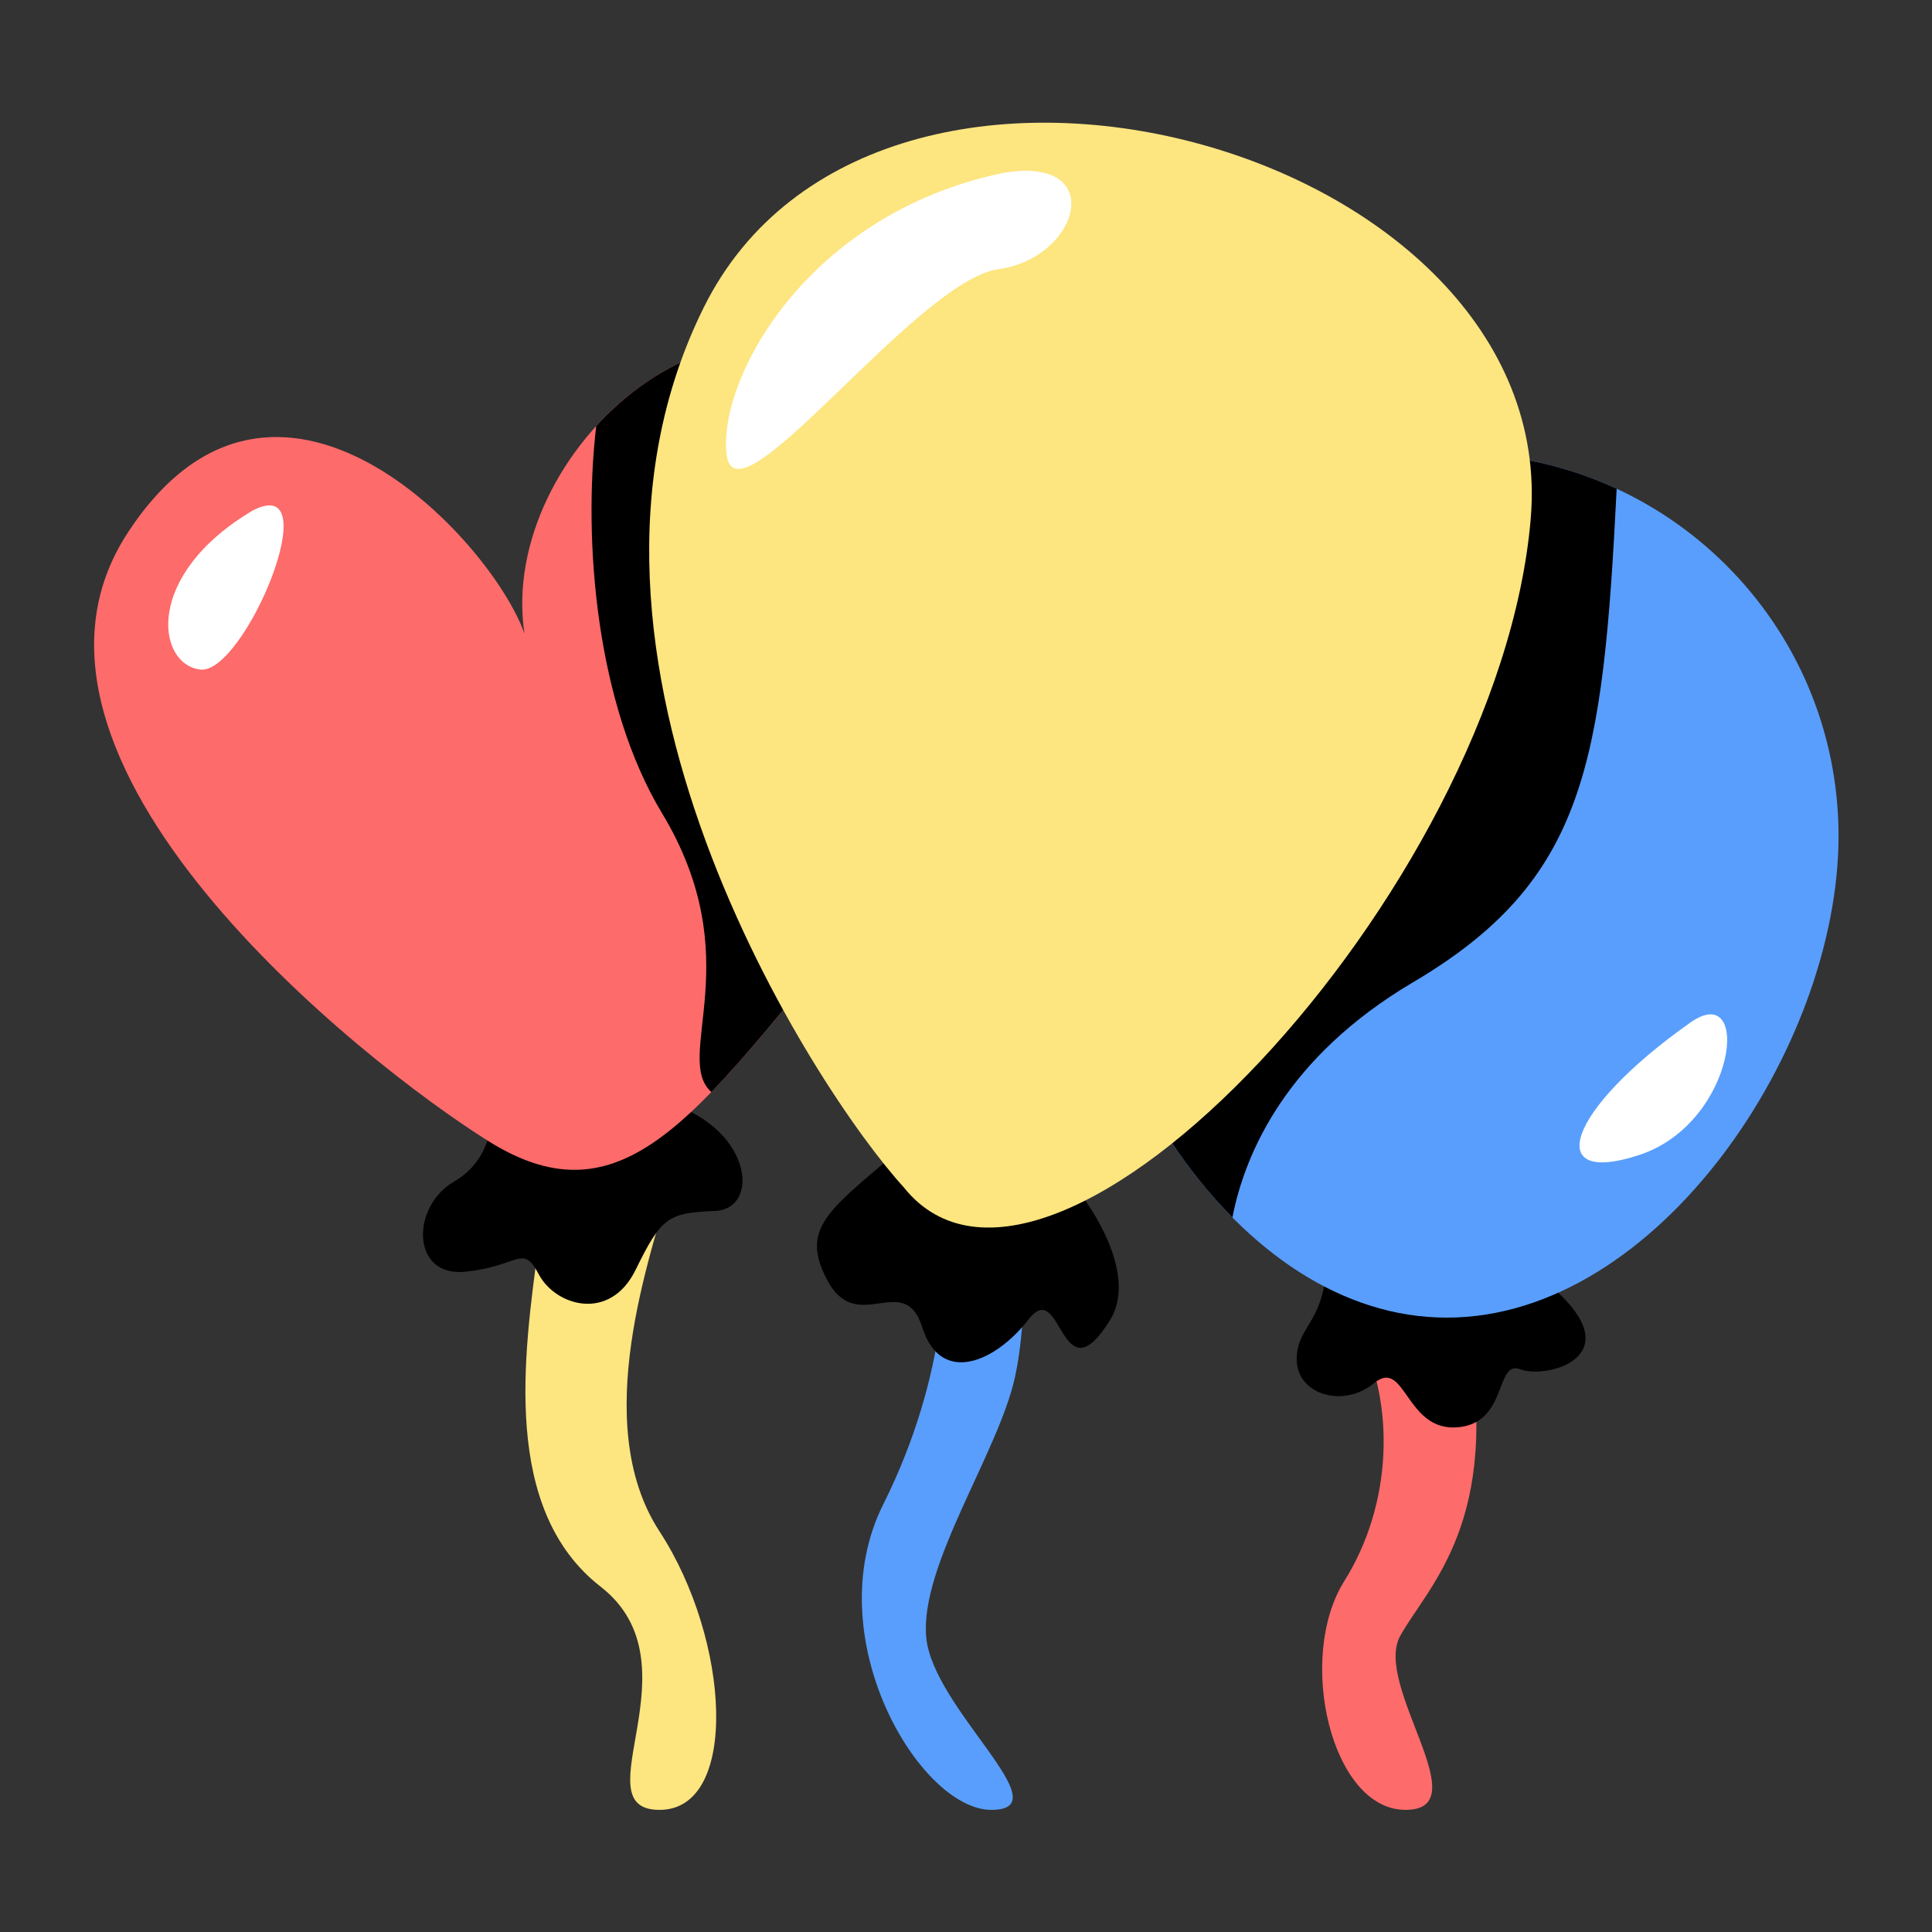 <svg id="svg8" height="512" viewBox="0 0 135.467 135.467" width="512" xmlns="http://www.w3.org/2000/svg" xmlns:svg="http://www.w3.org/2000/svg"><rect x="0" y="0" width="135.467" height="135.467" fill="#333333" stroke="none"/><clipPath id="clipPath5136"><rect id="rect5138" height="89.013" rx="7.858" width="87.501" x="-68.036" y="22.301"/></clipPath><clipPath id="clipPath3786"><path id="rect3788" d="m84.667 15.119h79.375v72.571h-79.375z" paint-order="fill markers stroke"/></clipPath><g id="layer1"><g id="g4582" transform="matrix(1.02 0 0 1.02 -11.216 .017)"><g id="g8062" stroke-linecap="round" stroke-linejoin="round" transform="translate(.02 .094)"><g stroke-width="3.789"><path id="path8030" d="m104.455 91.667c2.417 4.834 2.238 11.637-1.074 16.919-3.312 5.282-.886 15.719 4.212 15.719s-2.243-8.558-.363-11.96c1.88-3.402 7.072-7.878 4.565-21.037-2.506-13.159-7.161.716-7.161.716z" fill="#fd6b6a" opacity=".999" paint-order="stroke fill markers"/><path id="path8028" d="m57.092 81.082c-1.329 5.001-5.653 16.61-.779 24.08 4.874 7.469 5.507 19.143 0 19.143-5.507 0 2.785-10.028-4.051-15.345-6.836-5.317-5.254-16.015-4.304-23.231.949-7.216 9.134-4.647 9.134-4.647z" fill="#fde580" opacity=".999" paint-order="stroke fill markers"/><path id="path8026" d="m102.205 85.603c.063 5.317-2.026 5.19-2.089 7.659s3.165 3.481 5.317 1.709c2.152-1.772 2.152 3.292 5.697 3.038 3.545-.253 2.595-4.684 4.368-3.988 1.772.696 7.849-.886 1.962-5.823-5.887-4.937-15.255-2.595-15.255-2.595z" opacity=".999" paint-order="stroke fill markers"/><path id="path8024" d="m44.856 75.222c0 .633.316 4.178-2.659 5.887-2.975 1.709-2.975 6.583.76 6.203 3.735-.38 3.925-1.962 5.064.19 1.139 2.152 4.874 3.292 6.646-.316 1.772-3.608 2.215-3.925 5.444-4.051 3.228-.127 2.595-5.95-3.735-7.596-6.33-1.646-11.52-.316-11.52-.316z" opacity=".999" paint-order="stroke fill markers"/><path id="path8022" d="m75.899 83.252c.179 3.133.358 10.921-4.207 20.052-4.565 9.131 2.506 21.001 7.43 21.001s-4.028-6.947-4.476-11.87c-.448-4.923 4.923-12.622 6.087-17.814 1.164-5.192.537-14.323.537-14.323z" fill="#599efc" opacity=".999" paint-order="stroke fill markers"/></g><path id="path8015" d="m47.029 43.442c-2.3-6.483-17.148-22.48-27.29-6.901-10.142 15.579 16.131 36.354 24.809 41.791 8.678 5.437 13.667-.909 22.869-12.202 9.201-11.292 15.581-28.962 4.602-39.209-10.979-10.247-26.872 4.078-24.99 16.52z" fill="#fd6b6a" opacity=".999" stroke-width="3.13" paint-order="stroke fill markers"/><path id="path8009" d="m75.383 76.717c-6.909 6.116-9.642 7.096-7.575 11.109 2.067 4.012 5.311-.672 6.569 3.312 1.259 3.983 4.982 2.445 7.302-.546 2.319-2.991 2.172 5.58 5.608.04 3.436-5.54-9.008-17.964-11.905-13.915z" opacity=".999" stroke-width="3.608" paint-order="stroke fill markers"/><path id="path8019" d="m137.362 57.356c0 14.521-12.411 33.111-26.932 33.111-14.521-0-25.654-18.59-25.654-33.111-0-14.521 11.772-26.293 26.293-26.293 14.521-0 26.293 11.772 26.293 26.293z" fill="#599efc" opacity=".999" stroke-width="4.51" paint-order="stroke fill markers"/><path id="path8032" d="m63.782 23.425c-4.351-.066-8.648 2.27-11.821 5.755-.938 8.094.065 19.217 4.513 26.59 6.073 10.069.734 16.784 3.402 19.192 2.268-2.341 4.704-5.351 7.542-8.833 9.201-11.292 15.581-28.962 4.602-39.209-2.573-2.402-5.416-3.454-8.237-3.496z" opacity=".999" stroke-width="3.789" paint-order="stroke fill markers"/><path id="path8034" d="m111.069 31.063c-4.262 0-8.287 1.015-11.847 2.815-2.676 3.124-5.626 6.967-8.728 11.529-2.924 4.301-4.687 9.106-5.665 13.686.501 8.562 4.622 18.184 10.867 24.487.863-4.439 3.729-11.039 12.429-16.174 11.867-7.005 13.036-15.025 13.985-33.919-3.357-1.556-7.098-2.425-11.041-2.425z" opacity=".999" stroke-width="3.789" paint-order="stroke fill markers"/><path id="path8007" d="m73.105 81.51c-6.055-6.616-25.642-36.583-13.738-60.511 11.904-23.929 59-11.09 56.836 14.537-2.163 25.626-33.069 58.547-43.098 45.975z" fill="#fde580" opacity=".999" stroke-width="3.608" paint-order="stroke fill markers"/><path id="path8042" d="m79.933 11.778c-13.564 2.818-19.658 14.285-19.003 19.396.655 5.111 13.04-11.991 18.675-12.778 5.635-.786 7.536-7.863.328-6.618z" fill="#fff" opacity=".999" stroke-width="3.923" paint-order="stroke fill markers"/><path id="path8044" d="m28.364 34.974c-7.536 4.456-6.618 10.615-3.604 10.943s8.846-13.63 3.604-10.943z" fill="#fff" opacity=".999" stroke-width="3.923" paint-order="stroke fill markers"/><path id="path8046" d="m127.112 70.228c-8.518 6.028-10.091 11.271-3.407 9.043 6.684-2.228 7.732-12.188 3.407-9.043z" fill="#fff" opacity=".999" stroke-width="3.923" paint-order="stroke fill markers"/></g></g></g></svg>